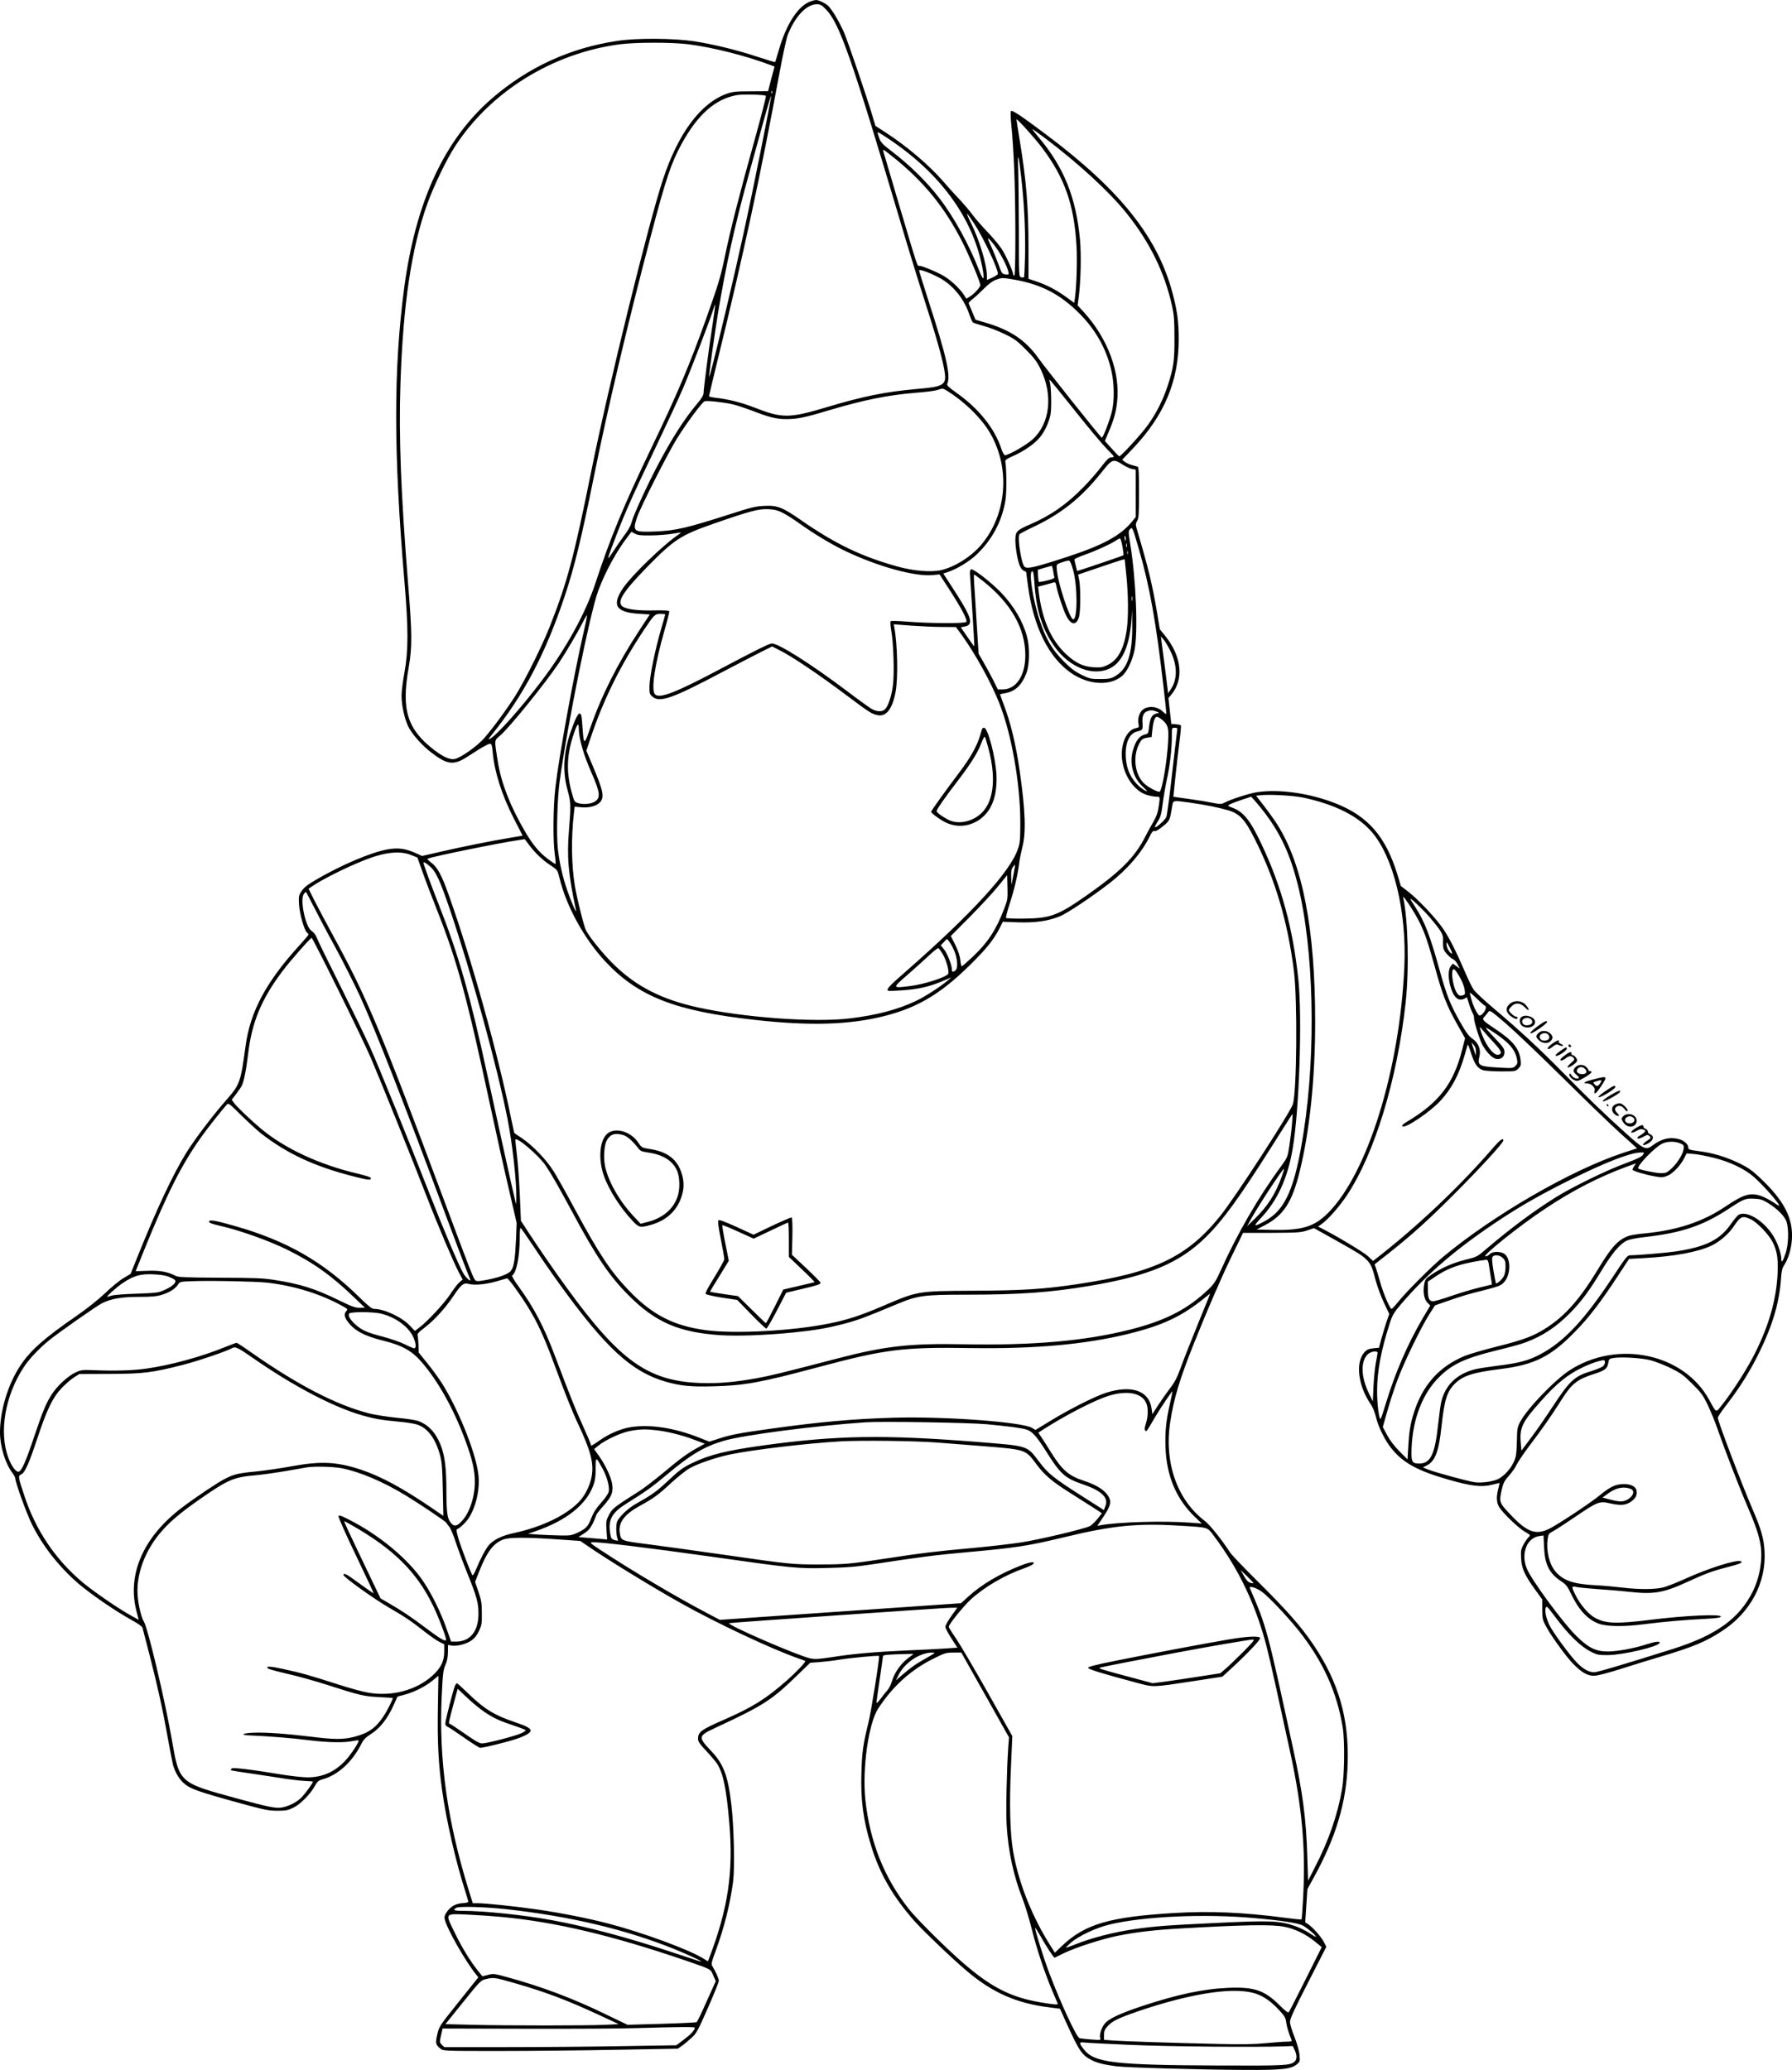 <?xml version="1.0" encoding="UTF-8"?>
<svg xmlns="http://www.w3.org/2000/svg" version="1.0" viewBox="0 0 1637.775 1891.267" preserveAspectRatio="xMidYMid meet">
  <g transform="translate(-105.02,1924.919) scale(0.1,-0.1)" fill="#000000" stroke="none">
    <path d="M8468 19240 c-117 -35 -227 -199 -299 -445 -17 -60 -33 -112 -35 -113 -1 -2 -72 19 -157 47 -197 65 -404 115 -582 143 -186 28 -522 31 -700 4 -434 -64 -818 -240 -1150 -527 -433 -376 -694 -939 -800 -1724 -99 -744 -99 -1511 2 -2695 36 -424 36 -624 0 -823 -15 -82 -27 -177 -27 -213 0 -88 26 -206 60 -280 33 -69 125 -174 210 -239 151 -116 208 -122 341 -34 94 61 100 65 159 97 51 28 55 24 63 -61 17 -183 82 -387 191 -602 l83 -161 -106 -18 c-173 -28 -454 -85 -640 -128 l-173 -40 -59 27 c-95 42 -162 51 -260 33 -151 -28 -415 -140 -644 -273 -85 -49 -116 -74 -138 -107 -27 -41 -28 -48 -24 -123 6 -87 48 -235 72 -255 8 -7 15 -16 15 -20 0 -4 -37 -47 -81 -96 -304 -332 -452 -607 -494 -919 -47 -343 -51 -353 -184 -505 -117 -133 -279 -347 -356 -470 -123 -198 -274 -519 -450 -958 l-61 -152 -64 -38 c-35 -20 -111 -82 -169 -138 -62 -59 -168 -143 -256 -204 -301 -207 -427 -319 -519 -458 -113 -170 -185 -409 -186 -610 0 -126 48 -285 114 -371 14 -19 26 -42 26 -50 0 -35 102 -317 149 -413 98 -200 246 -390 426 -546 118 -101 343 -255 492 -337 59 -32 93 -57 96 -70 3 -11 32 -126 66 -255 74 -288 120 -497 166 -756 19 -108 40 -215 46 -238 18 -66 55 -130 95 -166 65 -57 125 -78 539 -192 202 -55 241 -63 320 -63 78 0 97 4 147 28 64 32 152 120 195 197 23 42 35 52 68 61 143 39 274 158 358 325 20 40 39 59 92 93 80 52 147 138 201 257 l37 82 64 17 c89 24 189 74 255 128 l55 45 -5 -297 c-5 -316 5 -504 39 -751 38 -272 124 -648 210 -916 16 -50 29 -95 29 -101 0 -5 -21 -11 -46 -12 -63 -2 -111 -27 -146 -75 -23 -32 -28 -48 -24 -70 17 -82 184 -378 287 -507 l21 -26 -179 -224 c-176 -220 -180 -225 -196 -297 -19 -81 -15 -96 29 -131 26 -21 35 -21 538 -21 281 0 763 5 1071 11 l560 10 36 25 c19 13 59 46 87 72 48 43 59 64 152 275 55 125 100 237 100 248 0 20 -30 87 -60 135 -11 17 -7 35 28 130 82 222 137 444 163 648 15 124 7 494 -16 691 -31 271 -71 378 -191 502 -114 120 -112 133 39 203 447 208 516 253 747 476 l125 121 85 6 c47 4 128 13 180 22 107 17 358 41 364 34 8 -8 -73 -516 -98 -614 -47 -188 -58 -267 -63 -451 -8 -252 17 -439 88 -667 80 -261 201 -469 401 -695 86 -95 357 -354 486 -461 227 -190 447 -286 739 -322 l101 -13 47 -105 c128 -283 152 -319 243 -365 54 -27 113 -41 227 -56 94 -12 753 -31 1175 -33 334 -2 420 7 472 51 30 25 30 28 25 87 -4 38 -22 101 -46 163 -23 55 -41 117 -41 138 0 28 38 112 166 361 l166 325 -24 46 c-23 46 -104 136 -146 163 l-23 14 10 152 10 152 55 100 c206 371 302 693 313 1047 13 410 -82 743 -312 1084 -113 168 -239 311 -510 580 -125 124 -239 243 -253 265 -70 109 -185 254 -232 289 -251 191 -371 531 -315 901 33 216 87 395 217 720 140 348 247 594 349 805 l100 205 262 0 c239 1 267 3 324 22 l62 21 183 -102 c225 -126 256 -145 298 -187 40 -40 52 -68 85 -196 15 -54 48 -143 74 -198 l48 -101 -24 -69 c-13 -39 -34 -108 -47 -155 l-23 -85 -53 -5 c-43 -5 -58 -12 -81 -37 -83 -94 -57 -307 60 -476 17 -25 37 -74 46 -113 20 -88 81 -213 140 -286 105 -133 240 -207 520 -287 212 -61 307 -72 403 -47 35 9 65 16 66 16 2 0 -3 -23 -10 -52 -20 -75 -17 -127 7 -168 34 -55 178 -194 237 -227 50 -29 51 -30 34 -47 -11 -9 -31 -39 -47 -67 -24 -45 -27 -59 -23 -127 4 -92 32 -154 129 -288 l64 -88 0 -90 c0 -82 3 -97 32 -151 44 -86 184 -279 251 -348 77 -79 130 -109 190 -109 29 0 119 23 237 60 105 34 275 86 379 117 286 85 405 134 553 231 260 168 406 441 390 729 -6 115 -31 203 -109 383 -107 250 -318 805 -318 838 0 8 35 61 79 117 123 160 216 308 301 482 120 244 182 453 197 667 5 74 11 100 30 129 37 56 64 145 70 233 13 193 -71 356 -291 563 -70 66 -107 93 -189 133 -119 58 -244 96 -374 112 -84 11 -93 14 -93 33 0 28 -38 63 -81 75 -84 24 -163 6 -245 -56 -60 -46 -79 -38 -237 104 -196 176 -360 334 -582 561 -215 219 -398 388 -630 584 -88 74 -173 153 -188 176 -15 23 -48 90 -73 149 -83 193 -143 313 -201 400 -64 96 -228 271 -326 347 l-64 49 -32 107 c-106 342 -265 528 -555 644 -239 97 -529 138 -734 105 -70 -12 -227 -62 -285 -92 -36 -18 -42 -18 -115 -4 -42 9 -126 23 -187 31 -60 9 -124 18 -141 20 l-30 5 18 175 c10 97 27 242 37 323 11 81 17 150 13 154 -4 4 -25 8 -47 10 l-40 3 -13 118 -13 118 26 31 c117 139 95 350 -54 535 l-51 63 -25 152 c-44 259 -77 398 -183 756 -14 49 -14 56 1 82 15 24 17 62 17 259 0 176 -3 233 -12 236 -7 2 -31 9 -53 15 -22 5 -51 19 -64 29 l-25 19 100 105 c286 302 417 615 417 997 0 155 -12 249 -53 408 -134 519 -479 953 -1164 1466 -226 169 -305 222 -316 210 -5 -5 -4 -63 5 -149 8 -77 19 -246 24 -375 14 -305 15 -980 1 -980 -5 0 -10 6 -10 13 -1 27 -68 175 -105 232 -22 33 -80 103 -130 155 -50 52 -111 122 -135 155 -24 33 -80 99 -124 146 -45 47 -112 121 -149 165 -125 144 -336 323 -529 447 l-87 56 -26 88 c-56 187 -225 682 -260 763 -41 95 -111 214 -147 247 -25 23 -89 54 -110 52 -7 0 -25 -4 -40 -9z m134 -80 c121 -126 234 -448 672 -1920 74 -250 176 -581 226 -735 103 -318 162 -526 181 -638 23 -136 3 -150 -253 -172 -283 -25 -488 -66 -821 -166 -344 -103 -407 -103 -661 -4 -116 46 -244 78 -358 90 -32 4 -58 10 -58 14 0 5 38 163 84 352 225 915 391 1685 560 2600 30 162 64 320 76 350 66 167 171 279 264 279 35 0 46 -6 88 -50z m-1262 -315 c227 -29 528 -105 763 -194 l26 -10 -30 -112 c-16 -61 -29 -112 -29 -113 0 0 -71 -1 -157 -1 -139 0 -166 -3 -222 -23 -237 -85 -441 -359 -580 -777 -133 -400 -497 -1879 -656 -2666 -159 -789 -220 -1018 -378 -1419 -72 -183 -226 -492 -317 -638 -75 -119 -206 -298 -288 -391 -63 -71 -213 -177 -267 -187 -43 -8 -105 20 -186 82 -246 189 -302 366 -235 747 34 195 34 306 -4 772 -66 827 -86 1344 -70 1828 24 728 101 1242 246 1645 60 166 177 409 257 530 326 497 885 843 1497 926 145 19 475 20 630 1z m767 -447 c-3 -8 -6 -5 -6 6 -1 11 2 17 5 13 3 -3 4 -12 1 -19z m-57 -25 c4 -4 -44 -190 -106 -413 -135 -483 -219 -812 -268 -1050 -39 -188 -58 -252 -173 -575 -150 -419 -261 -683 -498 -1175 -253 -526 -377 -824 -515 -1245 -89 -270 -268 -594 -487 -883 -197 -260 -411 -499 -476 -534 -17 -9 -14 -2 14 33 296 366 495 744 674 1282 86 260 148 512 261 1071 130 642 314 1421 524 2216 134 510 186 665 281 837 147 267 306 407 502 443 59 10 256 5 267 -7z m-49 -510 c-116 -580 -198 -953 -322 -1473 -98 -411 -147 -602 -148 -583 -2 22 49 382 80 573 73 442 154 809 283 1275 47 171 112 404 143 518 32 115 59 204 61 199 2 -6 -42 -234 -97 -509z m2574 35 c205 -272 292 -518 314 -895 8 -132 0 -378 -15 -479 l-6 -42 -76 55 c-90 65 -180 111 -274 142 l-68 23 0 282 c0 376 -20 619 -81 988 -16 98 -29 182 -29 186 1 14 164 -166 235 -260z m33 84 c302 -229 579 -483 735 -677 214 -266 351 -543 419 -851 18 -82 22 -132 22 -289 1 -211 -7 -270 -60 -435 -41 -128 -105 -256 -182 -363 -55 -78 -246 -287 -262 -287 -4 0 -35 32 -69 70 l-63 70 35 83 c46 108 66 176 77 275 30 268 -85 578 -304 819 l-57 62 11 83 c18 146 23 376 11 513 -36 391 -147 667 -381 943 -33 39 -58 72 -55 72 3 0 59 -40 123 -88z m-1440 1 c469 -312 765 -713 857 -1161 28 -138 16 -153 -29 -37 -87 226 -230 485 -361 654 -114 149 -270 302 -442 433 -78 60 -94 77 -107 116 -9 25 -16 47 -16 49 0 9 20 -2 98 -54z m45 -169 c280 -224 471 -459 630 -771 64 -126 167 -372 167 -400 0 -18 -61 -84 -98 -105 l-30 -18 -24 38 c-37 55 -115 129 -178 167 -57 35 -200 95 -225 95 -24 0 -8 -47 -206 620 -66 223 -122 413 -125 423 -3 9 -2 17 1 17 4 0 43 -30 88 -66z m1171 -189 c26 -223 38 -475 35 -693 -3 -116 -7 -213 -10 -216 -2 -3 -14 -3 -26 0 -21 6 -21 7 -21 412 -1 224 -3 479 -6 567 -6 176 2 157 28 -70z m-431 -418 c82 -124 218 -412 217 -459 0 -7 -23 -23 -50 -35 l-50 -22 0 39 c0 99 -70 330 -145 480 -25 50 -42 89 -36 86 6 -4 35 -44 64 -89z m203 -223 c45 -63 98 -167 110 -217 6 -27 5 -28 -26 -25 -31 3 -34 7 -65 93 -18 50 -49 126 -69 169 -30 66 -33 76 -15 60 12 -10 41 -46 65 -80z m-524 -271 c128 -67 233 -197 282 -350 10 -28 22 -56 29 -61 7 -4 50 -18 97 -31 47 -12 132 -45 190 -73 91 -44 116 -62 195 -142 74 -74 100 -107 134 -176 117 -238 89 -497 -69 -643 -55 -52 -221 -147 -255 -147 -7 0 -21 24 -31 53 -62 191 -207 372 -412 517 -68 48 -90 69 -85 80 34 75 -4 245 -173 767 -46 143 -84 266 -84 272 0 14 95 -20 182 -66z m684 -18 c255 -45 427 -135 609 -320 148 -151 245 -331 286 -529 23 -112 24 -254 3 -349 -18 -80 -82 -247 -94 -247 -9 0 -507 626 -582 730 -116 163 -258 257 -488 323 l-84 25 -29 68 c-15 38 -30 74 -33 80 -3 6 12 24 33 39 21 16 67 58 103 94 42 43 81 72 110 83 57 21 60 21 166 3z m-2755 -421 c-32 -205 -81 -580 -81 -620 0 -15 -20 -48 -53 -87 -121 -143 -235 -321 -365 -567 -102 -195 -220 -452 -237 -515 -9 -35 -31 -77 -59 -113 -24 -32 -72 -101 -106 -153 -71 -108 -70 -104 20 131 88 228 146 359 357 800 96 201 211 448 255 550 75 176 252 637 279 728 7 23 14 41 16 39 1 -2 -10 -89 -26 -193z m3312 -776 c124 -156 255 -312 291 -348 36 -35 66 -68 66 -72 0 -4 -11 -8 -25 -8 -19 0 -38 -19 -87 -82 -34 -46 -107 -130 -163 -187 -154 -159 -300 -261 -490 -343 -124 -54 -135 -66 -135 -144 0 -77 23 -202 45 -244 9 -18 25 -35 36 -37 10 -3 19 -10 19 -17 0 -6 7 -59 15 -117 50 -378 190 -660 399 -802 156 -106 349 -117 459 -26 45 37 92 131 114 229 36 158 17 645 -37 979 -18 107 -18 117 -3 134 22 24 23 23 82 -182 99 -339 158 -672 226 -1266 14 -121 25 -226 25 -234 0 -10 -13 -3 -35 19 -45 43 -121 53 -172 21 -37 -23 -58 -82 -48 -135 6 -31 5 -34 -25 -40 -92 -18 -149 -171 -120 -318 27 -140 116 -258 219 -291 29 -9 69 -17 87 -17 38 0 38 3 23 -95 -7 -51 -20 -87 -48 -135 -21 -36 -53 -94 -71 -130 -99 -196 -229 -326 -560 -557 -245 -170 -316 -195 -557 -197 -83 -1 -154 2 -158 6 -4 3 11 62 33 130 43 130 76 274 87 373 4 33 17 96 28 140 36 136 29 336 -24 704 -35 241 -81 435 -146 604 -18 49 -33 90 -33 92 0 2 19 6 43 10 95 16 154 71 198 184 29 73 32 234 6 331 -38 142 -119 280 -236 403 -88 92 -254 222 -275 214 -11 -4 -13 -20 -9 -69 8 -110 40 -633 38 -635 -1 -2 -29 37 -63 86 l-61 89 33 6 c91 17 72 79 -120 373 l-73 112 37 12 c80 25 194 93 262 156 145 135 239 309 270 506 11 65 10 289 -2 350 -2 13 15 25 74 51 94 41 195 111 242 169 44 53 82 135 97 207 11 55 7 254 -6 298 -4 12 -5 22 -2 22 3 0 107 -127 230 -282z m-1160 176 c143 -90 287 -227 366 -349 211 -327 182 -777 -70 -1064 -92 -104 -234 -192 -358 -221 -91 -21 -254 -8 -402 34 -325 90 -567 207 -877 422 -171 119 -217 137 -337 131 -77 -3 -122 -14 -310 -75 -403 -129 -498 -151 -690 -159 -195 -8 -206 1 -163 128 31 93 286 595 367 724 91 146 231 333 252 338 25 7 180 -10 255 -28 36 -8 113 -34 172 -56 165 -64 227 -79 319 -79 98 0 169 14 371 75 340 101 552 144 818 166 82 6 167 17 189 24 55 18 50 18 98 -11z m1596 -669 c30 -19 70 -38 88 -41 l33 -6 0 -217 0 -216 -37 -45 c-101 -123 -261 -211 -578 -315 -311 -102 -381 -118 -403 -92 -29 34 -64 266 -45 294 4 6 66 39 137 72 246 117 431 265 610 490 102 128 109 131 195 76z m-3104 -442 c33 -17 103 -61 155 -99 131 -93 286 -187 405 -244 299 -145 649 -242 811 -225 l61 6 83 -128 c117 -180 176 -291 161 -306 -16 -16 -333 -14 -535 2 -82 7 -152 9 -156 4 -4 -4 -2 -44 6 -88 21 -120 29 -394 15 -498 -13 -99 -43 -189 -72 -218 -26 -26 -75 -24 -124 4 -22 13 -125 87 -229 166 -320 241 -619 431 -681 431 -23 0 -143 -59 -475 -235 -401 -213 -552 -272 -593 -230 -38 38 -3 274 88 590 25 87 44 164 42 169 -2 7 -49 10 -138 8 -140 -4 -248 9 -286 34 -61 39 -3 132 222 363 246 251 307 291 612 397 322 112 407 135 493 131 59 -3 87 -10 135 -34z m-1205 -206 c63 1 153 8 200 16 79 13 83 13 60 -2 -136 -89 -428 -369 -514 -493 -108 -158 -68 -224 146 -237 l97 -6 -100 -152 c-196 -300 -343 -592 -445 -887 -54 -158 -59 -157 -70 4 -7 109 -11 130 -28 130 -15 0 -44 -63 -83 -175 -63 -185 -72 -354 -27 -520 32 -116 33 -141 14 -373 -20 -245 -6 -400 64 -727 10 -47 -41 67 -78 175 -43 123 -72 249 -87 380 -15 130 -6 457 16 620 71 517 278 1540 352 1740 65 176 171 368 275 502 l29 38 32 -17 c26 -14 55 -17 147 -16z m4338 -38 c-3 -20 -5 -19 -9 9 -3 20 -2 29 4 23 5 -5 7 -19 5 -32z m-29 -65 c7 -42 11 -77 9 -78 -7 -6 -421 -146 -423 -144 -3 5 -25 96 -25 106 0 5 42 24 93 42 102 36 236 97 282 128 17 11 35 21 41 21 5 1 16 -33 23 -75z m38 -1 c-3 -10 -5 -4 -5 12 0 17 2 24 5 18 2 -7 2 -21 0 -30z m10 -65 c-3 -7 -5 -2 -5 12 0 14 2 19 5 13 2 -7 2 -19 0 -25z m-27 -55 c0 -5 7 -71 15 -148 17 -165 19 -372 4 -480 -24 -178 -78 -281 -169 -328 -49 -25 -64 -28 -130 -25 -94 4 -166 37 -252 116 -140 129 -222 314 -254 569 l-6 52 43 11 c24 6 57 15 73 20 42 14 43 14 51 -27 12 -66 66 -226 93 -276 44 -82 90 -84 114 -4 14 49 15 270 1 339 l-10 47 206 70 c223 75 221 75 221 64z m-472 -93 c41 -146 41 -450 1 -450 -32 0 -144 341 -151 462 -3 41 -3 41 47 59 28 10 57 17 65 16 10 -2 23 -32 38 -87z m-183 -6 c3 -26 9 -52 11 -59 4 -8 -18 -18 -66 -30 -39 -10 -73 -15 -76 -13 -2 3 -5 29 -7 58 l-2 53 60 18 c33 9 63 18 66 18 4 1 10 -20 14 -45z m-171 -110 c16 -248 71 -424 182 -580 138 -196 357 -280 513 -199 108 55 174 204 191 430 l7 100 1 -135 c3 -267 -43 -405 -158 -470 -39 -22 -58 -25 -136 -25 -85 0 -95 2 -170 39 -62 31 -98 58 -164 125 -105 105 -162 204 -219 376 -62 187 -101 445 -67 445 10 0 15 -27 20 -106z m-468 15 c253 -201 384 -431 385 -674 1 -188 -83 -315 -208 -315 l-43 0 -39 78 c-21 43 -61 116 -88 163 l-49 86 -18 284 c-9 156 -20 319 -23 362 -3 42 -3 77 0 77 3 0 40 -28 83 -61z m1361 -176 c-3 -10 -5 -2 -5 17 0 19 2 27 5 18 2 -10 2 -26 0 -35z m-4267 -128 c0 -2 -18 -66 -40 -141 -53 -183 -102 -423 -104 -512 -1 -69 1 -75 27 -98 67 -58 184 -16 639 225 145 76 306 160 359 186 l96 48 74 -38 c110 -55 357 -222 593 -399 229 -172 246 -182 303 -192 75 -12 130 62 158 212 24 124 18 434 -11 589 l-5 30 158 -12 c87 -6 215 -12 284 -12 l126 -1 56 -77 c125 -175 264 -427 340 -618 111 -278 191 -730 192 -1080 0 -173 -2 -196 -23 -256 -71 -206 -419 -586 -1014 -1108 -164 -143 -191 -172 -170 -184 4 -3 63 -1 132 4 143 10 248 34 364 84 l81 34 -35 -30 c-61 -52 -207 -147 -286 -184 -170 -81 -365 -132 -609 -161 -329 -39 -977 9 -1393 102 -323 72 -552 188 -754 383 -93 88 -229 255 -262 319 -19 37 -81 285 -101 402 -32 188 -36 437 -10 667 l7 62 64 -6 c70 -6 137 12 168 46 42 47 30 105 -69 338 l-56 133 39 117 c116 347 271 660 485 983 96 144 102 150 154 150 24 0 43 -2 43 -5z m-741 -140 c-92 -397 -231 -1159 -264 -1450 -19 -165 -22 -473 -5 -598 7 -49 10 -90 8 -92 -2 -2 -35 19 -72 47 -80 60 -140 133 -214 261 -131 227 -210 430 -242 626 -33 208 -35 192 23 241 86 75 410 475 534 660 66 99 173 281 218 370 20 40 38 70 40 68 2 -2 -9 -62 -26 -133z m5356 -190 c66 -131 68 -259 8 -350 l-27 -40 -26 210 c-15 116 -30 233 -34 260 l-6 50 25 -30 c14 -16 41 -61 60 -100z m-128 -556 l28 -12 -31 -8 c-37 -11 -54 -44 -63 -127 -5 -50 -9 -57 -31 -62 -54 -11 -89 -55 -115 -144 -35 -120 -1 -249 86 -331 26 -25 46 -45 43 -45 -17 0 -66 35 -97 69 -69 76 -99 161 -99 277 1 110 41 186 106 200 48 10 53 19 48 77 -5 60 8 94 41 107 30 12 51 12 84 -1z m53 -75 c56 -48 63 -73 56 -203 -10 -178 -52 -429 -76 -454 -9 -10 -79 24 -128 61 -97 74 -125 248 -61 374 22 43 31 50 79 58 l35 5 7 65 c8 78 22 120 42 120 8 0 28 -12 46 -26z m-5330 -78 c0 -94 41 -237 118 -412 77 -174 82 -224 30 -258 -34 -22 -98 -29 -146 -17 -40 11 -42 13 -61 79 -58 199 -54 364 16 565 28 83 43 97 43 43z m5466 -43 c-4 -27 -24 -203 -46 -393 -21 -190 -44 -358 -50 -375 -10 -27 -95 -103 -105 -94 -2 3 10 27 27 54 26 41 33 68 44 159 8 61 25 160 38 221 28 124 46 279 46 396 0 79 0 79 26 79 26 0 27 -1 20 -47z m1154 -591 c289 -62 500 -167 627 -314 200 -230 321 -731 298 -1233 -42 -939 -334 -1881 -695 -2246 -127 -128 -237 -162 -506 -157 l-149 3 70 37 c176 91 255 212 325 500 91 372 140 850 140 1363 0 842 -114 1436 -347 1802 -20 32 -71 104 -114 160 l-79 102 38 4 c81 10 299 -2 392 -21z m-346 -146 c144 -193 228 -376 297 -649 146 -580 169 -1520 54 -2259 -79 -512 -165 -710 -350 -813 -109 -60 -117 -56 -41 25 151 160 244 363 290 631 61 354 89 1203 52 1552 -50 469 -154 850 -341 1243 -99 209 -160 285 -261 323 -47 18 -47 19 -23 31 13 8 62 26 109 42 l85 28 38 -42 c21 -23 62 -74 91 -112z m-684 99 c140 -20 249 -42 340 -68 107 -30 155 -81 242 -252 193 -379 307 -764 364 -1220 33 -271 26 -1107 -10 -1215 -27 -81 -532 -858 -663 -1020 -302 -376 -603 -519 -1308 -624 -308 -46 -498 -58 -950 -60 -511 -3 -505 -2 -830 -141 -198 -85 -323 -126 -490 -159 -329 -67 -856 -95 -1118 -61 -298 39 -494 139 -708 362 -169 176 -270 329 -492 739 -74 138 -161 294 -193 345 -66 108 -194 242 -294 309 -36 24 -67 44 -68 46 -2 1 -16 65 -32 141 -115 569 -360 1448 -564 2022 -69 196 -108 268 -168 311 -21 16 -35 31 -31 33 26 16 660 146 844 172 l45 7 42 -56 c57 -75 124 -138 198 -186 59 -39 60 -41 77 -110 62 -259 223 -553 417 -763 300 -322 638 -455 1365 -536 507 -57 869 -46 1189 35 322 82 539 217 836 521 113 115 171 192 221 291 l24 49 140 -5 c159 -5 273 11 382 55 65 26 297 181 453 302 166 129 299 285 371 434 18 37 28 47 42 43 11 -3 39 13 77 45 62 51 62 51 85 192 7 44 8 44 165 22z m-7120 -479 l55 -22 48 -135 c26 -74 84 -226 129 -339 187 -474 273 -788 488 -1790 50 -234 125 -571 167 -750 l75 -325 -6 -153 c-8 -177 -19 -247 -45 -282 -22 -31 -107 -63 -225 -85 -74 -14 -91 -14 -102 -3 -19 20 -43 81 -292 748 -583 1560 -697 1831 -1004 2394 -66 121 -144 268 -174 327 l-54 108 28 19 c90 63 311 174 480 241 187 75 327 90 432 47z m166 -100 c59 -50 92 -122 189 -406 197 -583 427 -1416 524 -1907 44 -223 83 -568 80 -719 l-1 -59 -13 50 c-18 71 -171 764 -250 1130 -158 730 -261 1093 -445 1560 -69 174 -140 369 -140 382 0 10 22 -1 56 -31z m5336 -82 l-17 -89 -3 67 c-2 50 1 74 14 93 9 14 18 24 20 22 2 -2 -4 -44 -14 -93z m-86 -312 c-73 -191 -147 -303 -284 -433 -52 -49 -98 -89 -102 -89 -4 0 -10 26 -13 57 -4 38 -20 85 -46 139 l-41 81 173 174 c95 96 211 221 257 278 l85 104 3 -111 c3 -106 1 -115 -32 -200z m-6315 36 c34 -68 124 -239 202 -381 77 -142 180 -346 229 -454 140 -306 409 -993 773 -1973 121 -325 206 -548 232 -609 14 -32 -38 11 -61 52 -42 70 -191 424 -321 757 -175 448 -451 1129 -530 1305 -37 83 -158 332 -269 555 -112 223 -211 425 -220 450 -11 28 -28 51 -46 62 -58 33 -112 292 -71 341 7 10 15 17 17 17 2 0 31 -55 65 -122z m10109 -148 c52 -103 81 -190 146 -424 68 -248 106 -344 200 -512 l74 -131 -26 -102 c-79 -314 -211 -486 -510 -664 -33 -20 -44 -31 -36 -39 23 -23 256 133 349 236 101 110 167 235 218 411 14 50 27 95 29 100 1 6 16 -30 31 -79 33 -103 61 -141 113 -156 20 -5 95 -10 165 -10 124 0 129 1 154 26 22 22 25 32 21 73 -10 106 -69 180 -228 286 -124 83 -129 88 -101 117 12 13 27 31 34 42 13 17 23 11 158 -105 79 -68 315 -292 524 -499 209 -207 447 -436 528 -509 l149 -134 -129 -42 c-476 -157 -1187 -569 -1648 -953 -108 -91 -329 -312 -404 -405 -30 -37 -58 -67 -63 -67 -15 0 -78 148 -104 245 -14 49 -31 106 -38 126 l-13 36 121 95 c226 179 361 301 607 547 243 244 449 468 449 490 0 27 -30 6 -84 -56 -286 -333 -651 -683 -1014 -972 l-93 -73 -47 44 c-39 36 -282 182 -421 253 l-35 17 30 21 c60 42 162 157 233 263 255 383 461 1059 538 1764 33 304 22 764 -23 960 -8 34 99 -127 146 -220z m97 38 c102 -120 124 -156 122 -203 -3 -79 1 -95 37 -135 19 -21 44 -42 55 -45 11 -4 29 -24 40 -46 l20 -40 -31 23 -32 23 -19 -24 c-23 -28 -25 -102 -5 -177 28 -104 72 -147 126 -121 l27 14 18 -56 c9 -31 24 -69 33 -86 9 -16 15 -37 14 -45 -4 -25 46 -186 73 -241 35 -67 90 -126 126 -134 45 -10 79 16 79 60 0 30 -11 47 -73 113 -117 125 -120 130 -47 83 158 -102 218 -168 235 -263 6 -30 3 -40 -15 -58 -22 -22 -27 -22 -153 -15 -180 10 -196 19 -176 101 16 63 -8 124 -64 163 -33 22 -58 57 -112 152 -88 155 -124 245 -181 450 -94 342 -143 468 -233 607 -23 34 -41 65 -41 68 0 13 117 -98 177 -168z m-9975 -665 c130 -263 266 -545 301 -628 84 -196 390 -955 506 -1256 102 -264 245 -601 296 -698 l34 -63 -30 -25 c-17 -14 -55 -64 -86 -112 -55 -83 -208 -248 -285 -305 l-36 -27 -47 49 c-71 76 -233 152 -326 152 -20 0 -51 25 -131 103 -335 330 -669 521 -1147 656 -174 50 -231 59 -231 38 0 -10 28 -21 98 -37 182 -41 448 -136 617 -219 237 -117 403 -235 613 -437 l97 -93 -48 -1 c-41 0 -73 12 -190 69 -218 107 -356 150 -597 187 -93 15 -186 18 -490 19 -319 2 -379 4 -405 17 -71 37 -145 51 -257 46 -59 -2 -108 -4 -108 -3 0 1 36 89 79 196 213 524 342 779 523 1033 60 84 189 247 234 296 12 12 30 -2 131 -103 65 -64 145 -137 178 -163 235 -183 484 -300 833 -390 146 -37 172 -41 172 -20 0 9 -39 22 -117 41 -352 82 -670 230 -888 412 -89 74 -222 201 -246 235 l-21 29 40 52 c22 29 44 61 50 72 20 40 42 143 58 280 34 301 121 512 315 770 71 95 256 305 268 305 4 0 114 -215 243 -477z m5624 371 c33 -70 42 -164 20 -187 -23 -22 -36 -22 -36 2 0 41 -40 145 -70 183 l-32 40 28 29 29 30 19 -23 c10 -13 30 -46 42 -74z m4538 9 c16 -32 21 -50 13 -47 -19 7 -47 58 -47 85 0 28 2 26 34 -38z m-4638 -51 c32 -52 62 -161 50 -181 -20 -31 -218 -95 -346 -111 -167 -21 -167 -20 -32 97 64 56 153 135 197 177 44 41 85 74 90 72 6 -1 24 -26 41 -54z m4729 -217 c19 -34 38 -83 41 -108 6 -44 5 -46 -21 -53 -22 -5 -31 -2 -45 16 -47 62 -68 255 -24 219 8 -7 30 -40 49 -74z m227 -255 c4 0 8 -8 8 -19 0 -23 -37 -71 -56 -71 -16 0 -57 78 -74 140 -6 25 -14 54 -17 65 -3 11 24 -10 62 -48 38 -37 72 -67 77 -67z m86 -343 c66 -70 75 -99 33 -105 -46 -7 -126 107 -161 229 -9 32 -9 32 28 -12 20 -24 65 -75 100 -112z m-169 -76 l0 -36 -13 35 c-7 19 -16 46 -20 60 l-7 25 20 -24 c14 -15 21 -36 20 -60z m-1681 -663 c-4 -51 -15 -140 -24 -198 -16 -104 -17 -106 -78 -190 -206 -280 -400 -617 -547 -944 -46 -102 -63 -128 -112 -175 -193 -185 -396 -289 -722 -371 -414 -104 -888 -145 -1526 -133 -481 9 -708 -16 -1138 -128 -522 -136 -612 -158 -748 -183 -201 -36 -356 -49 -513 -43 -477 18 -734 201 -1218 867 -108 148 -263 372 -359 520 l-62 95 -10 235 c-6 129 -17 291 -26 360 -8 69 -15 133 -15 143 0 42 209 -135 277 -233 49 -72 123 -201 238 -415 220 -411 343 -594 520 -771 244 -245 457 -338 837 -364 156 -10 415 -1 673 25 196 20 301 38 463 80 126 34 189 57 471 175 198 83 246 90 646 90 485 0 766 20 1127 81 536 90 816 207 1056 442 159 156 308 361 612 842 171 271 180 285 183 285 2 0 -1 -42 -5 -92z m3556 -179 c25 -12 28 -17 23 -50 -6 -46 -61 -133 -115 -181 -36 -33 -49 -38 -90 -38 -46 0 -197 31 -209 43 -18 19 147 191 217 226 49 24 120 25 174 0z m-349 -102 c-11 -17 -57 -39 -162 -78 -173 -63 -493 -220 -642 -314 -206 -130 -403 -277 -629 -469 -79 -68 -83 -71 -189 -97 -114 -28 -221 -75 -313 -138 -51 -35 -56 -42 -64 -89 -12 -71 0 -135 31 -166 l25 -25 -67 -113 c-139 -236 -255 -503 -341 -788 -21 -69 -41 -129 -45 -133 -14 -18 -34 133 -33 258 1 178 37 368 113 605 27 85 39 104 103 180 243 285 520 521 923 786 199 130 377 230 635 358 320 158 542 244 633 245 37 1 37 1 22 -22z m654 -28 c141 -35 276 -100 358 -171 69 -60 200 -204 226 -248 16 -27 14 -26 -49 16 -36 24 -90 51 -121 60 -93 27 -151 8 -314 -101 -206 -139 -438 -216 -736 -245 -61 -5 -126 -16 -145 -22 -97 -33 -160 -101 -282 -304 -165 -271 -293 -419 -466 -533 -120 -78 -207 -112 -467 -177 -116 -29 -245 -67 -287 -84 -234 -97 -386 -268 -465 -522 -31 -97 -43 -173 -50 -303 l-7 -120 -75 75 c-48 49 -87 101 -112 148 l-39 73 42 147 c23 81 64 208 92 282 56 153 211 474 290 599 l53 83 100 35 c162 56 182 62 345 103 140 36 158 43 186 74 61 65 65 210 7 256 -35 28 -113 28 -138 0 -10 -11 -27 -20 -38 -20 -39 0 307 278 543 434 249 166 493 292 749 386 l84 30 -17 -24 c-9 -14 -16 -29 -16 -34 0 -11 121 -47 209 -62 54 -10 71 -9 107 5 50 19 118 89 155 159 l24 47 70 -6 c39 -4 121 -20 184 -36z m-3955 -171 c-58 -161 -129 -271 -250 -388 l-67 -65 33 60 c68 123 292 465 305 465 3 0 -7 -33 -21 -72z m4440 -238 c92 -56 162 -127 176 -180 20 -72 15 -206 -10 -280 -26 -78 -40 -96 -40 -53 0 53 -38 158 -81 222 -90 135 -236 220 -309 181 -10 -6 -42 -44 -71 -85 -99 -144 -231 -209 -504 -250 -90 -13 -347 -35 -417 -35 -24 0 -40 -20 -143 -176 -270 -411 -456 -611 -678 -729 -105 -56 -194 -80 -388 -104 -86 -11 -178 -25 -205 -32 -168 -41 -275 -144 -312 -299 -6 -25 -18 -112 -27 -195 -30 -284 -70 -368 -174 -368 -60 0 -71 14 -71 92 0 272 85 518 231 675 128 137 247 194 563 271 100 24 210 54 246 68 159 59 282 141 408 268 105 107 175 201 286 384 96 159 167 245 229 276 26 14 82 25 166 35 341 38 535 104 774 261 132 87 150 94 228 90 54 -2 75 -8 123 -37z m-155 -150 c60 -28 169 -142 204 -213 40 -82 50 -153 43 -290 -12 -228 -75 -455 -197 -703 -68 -141 -205 -357 -308 -488 -62 -78 -51 -82 -121 45 -231 421 -836 550 -1273 269 -136 -87 -392 -354 -454 -473 -24 -46 -28 -64 -29 -161 -1 -59 -5 -124 -9 -144 -15 -83 -86 -176 -162 -216 -45 -23 -149 -38 -211 -30 -61 7 -379 94 -440 120 l-37 16 37 19 c75 38 109 130 133 359 26 238 50 315 120 385 76 75 163 103 414 135 316 39 466 114 691 347 121 123 232 268 383 499 l106 161 132 7 c279 15 496 55 623 115 74 36 153 104 198 170 67 99 81 105 157 71z m-11124 -247 c60 -92 169 -250 243 -352 418 -578 654 -795 963 -885 140 -40 231 -49 447 -43 276 7 423 34 944 173 624 167 779 186 1413 176 573 -8 1031 33 1424 129 314 77 489 159 694 324 31 26 57 45 57 43 0 -2 -50 -125 -111 -274 -60 -148 -131 -325 -155 -394 -37 -101 -57 -139 -104 -200 -32 -42 -80 -111 -108 -154 l-50 -78 -7 51 c-22 163 -182 219 -415 145 -99 -31 -339 -152 -515 -260 l-131 -80 -32 19 c-92 54 -797 106 -1262 93 -374 -11 -676 -38 -1135 -102 -287 -40 -358 -54 -471 -91 l-81 -26 -89 35 c-230 92 -454 126 -633 97 -87 -14 -195 -60 -280 -120 -75 -52 -81 -55 -81 -38 0 6 -33 84 -74 174 -69 152 -100 230 -252 630 -102 271 -192 444 -333 638 -39 53 -66 99 -60 102 39 25 69 172 69 348 0 48 3 87 8 87 4 -1 56 -76 117 -167z m8860 -108 c21 -20 25 -34 25 -80 0 -31 -7 -69 -15 -85 -15 -29 -64 -74 -73 -66 -2 3 -13 56 -23 118 -13 80 -15 116 -7 125 17 21 67 15 93 -12z m-130 -47 c3 -18 11 -69 18 -114 l13 -81 -115 -28 c-64 -15 -179 -50 -255 -76 -77 -27 -152 -49 -167 -49 -38 0 -49 24 -49 109 l0 70 58 39 c80 55 145 86 231 112 60 19 191 44 248 49 7 1 15 -14 18 -31z m-12065 -123 c25 -10 51 -23 58 -30 21 -19 -18 -58 -90 -90 -60 -28 -72 -29 -258 -36 -107 -3 -211 -11 -230 -18 -19 -6 -37 -11 -39 -11 -15 0 84 88 142 127 100 67 161 84 277 79 59 -2 112 -10 140 -21z m3171 -108 c163 -227 237 -372 358 -702 92 -249 163 -428 214 -535 115 -244 144 -356 126 -473 -12 -76 -54 -168 -103 -224 -114 -131 -346 -245 -614 -302 -105 -23 -179 -59 -223 -108 -30 -35 -79 -127 -119 -225 -13 -31 -27 -55 -31 -52 -11 7 -103 247 -130 339 -18 62 -20 80 -10 83 23 8 83 65 106 102 71 113 105 278 85 413 -29 205 -191 601 -337 827 -31 47 -89 127 -131 178 l-75 93 -2 67 c-1 37 -5 76 -8 87 -5 16 6 30 59 70 92 70 192 179 269 294 68 102 93 122 135 110 61 -17 180 -4 300 35 25 8 50 14 55 15 6 0 40 -41 76 -92z m-2271 53 c253 -29 493 -104 694 -216 43 -24 46 -28 32 -43 -23 -26 -20 -53 12 -97 60 -82 151 -131 320 -173 176 -43 266 -93 355 -196 150 -173 292 -427 396 -706 67 -179 91 -283 91 -389 0 -139 -49 -286 -122 -362 -39 -42 -66 -48 -92 -19 -38 42 -45 89 -46 292 0 217 -15 332 -54 429 -46 114 -114 184 -207 217 -23 8 -112 21 -198 29 -86 9 -196 26 -246 39 -297 75 -653 259 -1077 556 -69 49 -130 89 -135 89 -6 0 -52 -17 -104 -38 -218 -89 -495 -165 -718 -197 -120 -18 -291 -23 -481 -15 -108 4 -118 3 -170 -21 -71 -33 -168 -123 -219 -203 -52 -83 -80 -150 -162 -393 -72 -215 -110 -300 -136 -310 -24 -9 -67 47 -97 128 -87 234 -29 569 143 829 47 72 139 169 226 240 89 73 433 313 486 341 82 42 182 59 340 59 117 0 160 4 209 19 71 22 119 53 146 92 18 28 22 28 124 32 169 7 587 -2 690 -13z m1032 -281 c133 -28 259 -117 304 -214 27 -57 31 -105 9 -105 -7 0 -45 16 -82 35 -39 20 -125 50 -199 70 -147 38 -196 59 -255 112 -51 46 -73 85 -56 102 15 15 208 15 279 0z m-1174 -398 c374 -262 749 -459 1017 -535 110 -31 176 -42 326 -56 63 -5 138 -17 165 -25 100 -29 173 -125 216 -282 17 -66 21 -116 25 -316 l5 -238 -123 84 c-254 172 -448 277 -627 337 -222 74 -368 81 -637 32 -94 -18 -238 -38 -320 -47 -168 -16 -205 -25 -288 -67 -65 -32 -269 -169 -392 -262 -356 -269 -507 -614 -416 -954 l19 -73 -67 37 c-115 63 -342 219 -443 303 -252 211 -432 479 -536 796 -57 172 -58 179 -28 193 34 15 71 99 150 337 85 256 138 365 217 449 33 35 83 79 112 98 l52 33 275 1 c310 1 386 10 673 83 133 34 399 124 447 152 30 17 53 7 178 -80z m10292 37 c0 -7 -7 -47 -15 -88 -8 -41 -18 -138 -22 -215 l-6 -140 -38 78 c-70 145 -74 284 -12 349 28 30 93 40 93 16z m2495 -67 c44 -12 127 -44 185 -72 90 -45 117 -64 196 -143 81 -80 98 -103 143 -196 27 -58 69 -159 91 -225 58 -167 189 -508 264 -683 82 -191 113 -281 127 -373 20 -130 -8 -293 -72 -422 -124 -247 -334 -398 -724 -522 -450 -142 -696 -215 -725 -215 -47 0 -99 28 -155 85 -54 54 -183 226 -240 320 -38 63 -60 149 -48 183 8 20 14 14 70 -60 138 -187 249 -295 353 -345 48 -24 66 -27 150 -26 137 2 456 77 468 111 6 19 -36 14 -120 -13 -118 -38 -268 -65 -355 -65 -110 0 -179 35 -289 145 -125 124 -408 510 -450 613 -55 135 -1 279 112 296 l41 6 5 -108 c7 -157 47 -238 154 -309 47 -31 60 -47 93 -117 69 -146 152 -235 253 -272 73 -27 233 -29 413 -5 184 23 361 39 559 49 97 5 141 11 144 20 8 26 -323 11 -638 -28 -320 -40 -417 -36 -515 19 -58 32 -133 120 -175 205 -40 79 -39 86 9 75 22 -5 106 -13 188 -19 81 -5 213 -16 293 -25 227 -25 312 -10 535 92 158 73 227 99 365 134 117 30 146 44 118 54 -40 15 -291 -64 -493 -155 -82 -38 -178 -75 -211 -84 -77 -20 -221 -21 -379 -2 -66 8 -174 18 -240 21 -207 11 -297 42 -369 126 -56 66 -85 184 -72 291 7 52 8 54 59 82 29 16 120 76 204 133 189 129 213 138 300 118 102 -24 153 -20 201 15 44 31 58 64 48 105 -14 56 -131 73 -219 32 -26 -12 -76 -46 -110 -75 -80 -68 -394 -276 -472 -313 -117 -56 -196 -29 -336 117 -120 125 -120 126 -93 246 14 59 24 78 66 125 28 31 59 76 70 101 11 24 68 108 127 186 101 132 198 271 286 411 89 141 141 182 292 230 100 31 124 50 132 101 6 37 8 39 51 46 77 11 250 0 335 -21z m-431 -52 c-9 -10 -56 -30 -103 -45 -161 -48 -200 -83 -362 -329 -61 -93 -150 -222 -198 -285 l-86 -115 -6 70 c-13 137 13 191 181 379 148 167 250 249 391 315 46 22 109 46 139 53 52 14 55 13 58 -5 2 -10 -4 -27 -14 -38z m-3960 -339 c-37 -161 -47 -262 -42 -405 10 -265 99 -473 271 -638 l61 -58 -109 8 c-247 18 -648 6 -813 -23 l-33 -6 55 82 c63 94 75 134 52 177 -32 63 -108 113 -231 153 -137 44 -200 99 -302 264 -31 50 -69 110 -85 133 l-28 42 52 34 c203 129 460 262 588 302 162 51 296 30 341 -55 24 -44 25 -125 2 -197 -12 -38 -14 -56 -6 -64 12 -12 8 -18 92 126 47 79 153 237 157 232 1 -1 -9 -49 -22 -107z m-1674 -194 c201 -19 314 -34 360 -48 53 -16 93 -60 180 -198 132 -210 172 -246 337 -303 171 -58 237 -122 206 -198 l-14 -37 -212 135 c-246 157 -296 197 -376 302 -120 156 -90 147 -576 186 -844 67 -1277 60 -1940 -31 -343 -47 -501 -86 -660 -163 -86 -42 -117 -65 -219 -161 -109 -102 -146 -128 -301 -215 -69 -40 -152 -120 -166 -162 -11 -35 -8 -122 6 -156 7 -16 4 -17 -21 -11 -36 9 -41 16 -49 76 -16 115 21 179 150 259 182 114 234 151 370 265 217 183 343 257 520 309 183 53 829 137 1295 169 147 10 954 -3 1110 -18z m-3010 -56 c104 -13 240 -48 350 -91 l82 -31 -58 -32 c-92 -49 -168 -104 -319 -231 -77 -64 -173 -138 -213 -164 -241 -153 -255 -164 -285 -221 -27 -52 -29 -60 -24 -141 l6 -86 -42 4 c-23 2 -82 7 -131 11 l-89 7 51 33 c41 27 57 46 82 96 16 35 30 68 30 74 0 5 29 42 64 81 74 83 91 122 82 194 -7 62 -61 178 -121 263 l-45 63 38 31 c62 52 209 120 292 135 94 17 144 18 250 5z m2540 -110 c80 -6 282 -22 450 -35 375 -31 373 -30 470 -161 76 -103 146 -162 312 -266 67 -42 160 -101 206 -131 l83 -54 -40 -51 c-23 -28 -54 -58 -69 -66 -50 -26 -462 -124 -632 -150 -91 -14 -291 -37 -445 -51 -340 -31 -465 -46 -750 -90 -368 -56 -400 -59 -640 -60 -258 0 -261 0 -895 91 -250 36 -556 78 -680 94 -248 32 -244 30 -256 106 -13 92 42 166 181 243 130 71 174 104 288 210 60 55 136 116 170 135 76 43 244 100 369 126 213 44 701 102 1013 120 186 10 655 5 865 -10z m-3045 -235 c41 -73 67 -167 59 -212 -4 -21 -30 -59 -69 -103 -46 -51 -71 -90 -90 -139 -30 -80 -50 -100 -129 -137 -53 -24 -69 -26 -160 -24 -55 1 -144 5 -196 8 l-95 7 70 24 c279 96 462 240 528 419 16 43 21 81 21 155 1 109 1 109 61 2z m-2386 0 c167 -32 380 -122 592 -251 114 -69 363 -236 367 -247 2 -4 14 -20 27 -36 13 -15 40 -79 60 -142 21 -63 70 -195 110 -294 83 -206 98 -262 98 -360 0 -161 -76 -255 -206 -255 l-44 0 -38 108 c-53 152 -134 319 -212 436 -139 209 -408 433 -692 575 -65 33 -83 39 -87 27 -3 -8 68 -169 159 -358 91 -189 163 -344 162 -346 -2 -2 -59 37 -127 87 -121 89 -148 104 -148 79 1 -19 278 -218 410 -294 145 -84 211 -128 330 -222 52 -41 114 -84 137 -95 l43 -21 0 -65 c0 -91 -30 -151 -109 -223 -148 -133 -371 -192 -587 -154 -50 8 -180 44 -290 80 -243 78 -316 99 -486 136 -123 27 -168 28 -136 3 7 -5 87 -27 178 -48 91 -20 253 -66 360 -100 294 -95 340 -106 478 -112 67 -3 122 -7 122 -9 0 -15 -56 -124 -88 -171 -71 -105 -137 -150 -269 -184 -96 -24 -178 -24 -379 1 -232 28 -415 42 -529 38 -110 -3 -138 -22 -40 -25 157 -6 404 -26 540 -44 168 -21 319 -24 395 -8 28 6 54 9 57 6 9 -10 -66 -124 -118 -181 -96 -105 -210 -156 -348 -156 -42 0 -144 11 -226 24 -296 49 -457 68 -468 57 -6 -6 -8 -13 -6 -16 3 -3 97 -18 210 -34 112 -17 247 -37 301 -46 53 -8 128 -16 167 -18 39 -1 71 -4 71 -7 0 -12 -73 -113 -107 -146 -42 -42 -119 -81 -181 -90 -55 -8 -116 4 -402 82 -537 147 -530 140 -600 542 -64 365 -219 1020 -256 1077 -19 30 -43 121 -53 205 -27 209 62 451 232 636 81 88 170 161 327 271 264 184 316 206 514 223 66 6 195 24 286 40 91 16 176 31 190 33 62 10 235 6 309 -8z m11799 -198 c21 -22 4 -60 -40 -87 -40 -24 -73 -25 -162 -2 l-70 18 35 26 c62 48 119 69 172 65 27 -2 56 -11 65 -20z m-11643 -358 c365 -218 566 -433 710 -759 49 -113 99 -250 92 -256 -12 -13 -55 13 -190 114 -134 101 -212 153 -350 233 l-59 34 -115 240 c-196 410 -222 465 -215 465 4 0 61 -32 127 -71z m7495 31 c283 -17 262 -11 325 -95 229 -305 386 -636 485 -1025 28 -109 118 -517 216 -970 104 -485 137 -856 115 -1289 -6 -118 -13 -217 -16 -219 -2 -3 -78 5 -167 17 -360 47 -674 61 -988 42 -595 -35 -821 -100 -1032 -299 l-67 -64 -36 57 c-170 266 -295 578 -345 865 -29 169 -36 434 -20 781 l12 276 -222 394 c-122 217 -253 439 -290 494 -38 55 -69 105 -69 110 -2 20 131 185 201 250 122 113 313 224 488 285 36 13 71 29 79 36 32 29 -18 25 -105 -9 -193 -74 -363 -175 -485 -286 l-66 -60 -1102 -76 -1102 -76 -127 67 c-278 146 -678 383 -962 570 -92 61 -102 69 -78 72 51 6 501 -49 1098 -133 741 -105 780 -109 1055 -102 176 4 261 11 425 36 418 64 552 81 825 106 486 44 572 58 916 140 432 105 664 128 1039 105z m-5686 -125 l219 -15 56 -38 c178 -124 608 -388 874 -536 324 -181 818 -413 1057 -497 36 -12 67 -24 69 -25 9 -8 -75 -97 -169 -180 -190 -167 -312 -243 -565 -354 -219 -96 -245 -114 -245 -179 0 -24 16 -47 78 -113 43 -46 87 -99 99 -118 54 -89 82 -226 109 -540 38 -446 -12 -781 -185 -1233 l-11 -28 -42 26 c-135 83 -551 236 -868 319 -179 47 -445 100 -660 130 -185 27 -464 56 -536 56 l-43 0 -35 112 c-198 636 -276 1196 -249 1780 10 205 14 239 33 283 16 34 23 70 24 117 l1 68 31 -6 c49 -9 138 14 184 47 28 20 51 49 68 87 24 51 27 68 26 162 0 90 -5 118 -31 195 l-31 90 35 90 c73 186 133 266 226 299 55 19 204 20 481 1z m6373 -402 c-2 -1 -15 1 -30 5 -19 5 -37 24 -58 62 l-31 55 61 -59 c33 -33 59 -61 58 -63z m74 -76 c58 -40 236 -228 338 -356 222 -280 349 -558 403 -886 19 -116 16 -435 -6 -560 -39 -231 -122 -473 -248 -716 l-63 -124 -7 220 c-10 343 -41 581 -128 980 -240 1106 -243 1118 -397 1474 -11 24 57 5 108 -32z m-2836 -223 c-30 -42 -55 -86 -55 -98 0 -11 25 -59 55 -106 l55 -85 -97 -7 c-54 -4 -213 -12 -353 -18 -296 -13 -497 -30 -698 -62 -120 -18 -152 -20 -197 -11 -115 25 -781 314 -740 322 33 6 1934 138 2012 140 l72 1 -54 -76z m-230 -385 c-101 -57 -134 -81 -219 -153 l-58 -50 26 52 c55 109 191 200 301 202 39 0 39 0 -50 -51z m539 -336 l218 -388 -7 -90 c-14 -204 -22 -569 -15 -705 13 -238 63 -472 148 -686 21 -54 58 -175 81 -267 46 -185 117 -398 187 -564 25 -60 48 -113 51 -120 5 -13 -33 -10 -167 13 -263 46 -440 136 -694 355 -151 130 -426 403 -498 494 -227 286 -357 614 -399 1000 -30 282 29 700 118 835 135 205 298 352 505 455 103 51 114 55 182 55 l72 0 218 -387z m-674 359 c-89 -60 -154 -148 -181 -242 -7 -25 -24 -58 -39 -75 -15 -16 -43 -52 -63 -79 -21 -27 -37 -43 -37 -35 0 8 14 104 30 214 16 110 30 205 30 212 0 12 47 16 225 20 59 2 60 2 35 -15z m-3700 -2317 c585 -65 1090 -185 1538 -366 122 -50 242 -105 242 -113 0 -2 -107 33 -237 76 -419 140 -801 243 -1128 303 -256 47 -618 85 -812 85 -85 0 -101 8 -60 29 28 14 265 7 457 -14z m-40 -71 c488 -46 1005 -169 1665 -394 252 -87 238 -79 264 -140 l23 -52 -83 -184 c-45 -102 -86 -187 -92 -191 -6 -3 -150 -10 -321 -15 l-311 -9 -195 94 c-299 146 -591 256 -907 342 -115 32 -124 33 -173 20 l-51 -13 -41 51 c-74 93 -147 213 -214 352 -87 177 -92 170 121 161 88 -4 230 -14 315 -22z m6875 -10 c241 -21 395 -45 438 -66 39 -19 131 -97 124 -105 -2 -2 -31 14 -63 36 -33 22 -94 51 -136 65 -135 46 -228 49 -705 26 -448 -21 -567 -30 -748 -56 -195 -28 -402 -81 -554 -143 -41 -17 -77 -29 -78 -27 -2 2 18 22 44 45 70 61 229 136 353 166 310 75 871 100 1325 59z m272 -79 c95 -18 197 -67 280 -135 l63 -51 -146 -292 c-81 -161 -150 -297 -155 -303 -6 -8 -34 13 -87 66 -135 134 -228 166 -462 157 -227 -9 -470 -60 -792 -167 -201 -67 -304 -115 -341 -160 -30 -36 -51 -102 -42 -131 7 -20 5 -21 -82 -14 -48 4 -96 9 -107 12 -27 8 -170 314 -277 597 -46 120 -129 385 -129 410 0 6 21 -25 46 -69 62 -110 126 -206 133 -203 3 2 41 20 83 41 113 54 353 132 503 161 166 33 331 52 575 66 584 33 820 37 937 15z m-7020 -519 c283 -82 471 -154 773 -294 l165 -77 -120 -6 c-155 -8 -909 -8 -1222 0 l-242 6 161 200 c154 192 162 200 207 211 73 18 80 17 278 -40z m6723 -82 c87 -19 165 -69 247 -157 53 -57 63 -73 68 -114 5 -41 22 -96 49 -163 5 -12 -4 -15 -46 -15 -29 0 -116 -7 -193 -14 -102 -10 -215 -12 -420 -7 -413 9 -900 25 -982 32 l-73 6 0 44 c0 34 6 51 32 79 41 47 96 74 275 136 460 157 839 220 1043 173z m-5090 -321 c-1 -24 -34 -60 -97 -107 l-71 -54 -499 -8 c-274 -5 -751 -9 -1060 -9 l-562 0 -23 22 c-21 22 -21 24 -7 85 l14 63 760 -2 c418 -1 877 1 1020 6 370 11 525 12 525 4z m3995 -158 c346 -15 1128 -22 1385 -13 l85 3 17 -35 c21 -44 23 -84 3 -104 -39 -39 -79 -41 -685 -39 -976 4 -1151 25 -1247 151 -43 57 -42 65 10 59 23 -3 218 -13 432 -22z M10025 12588 c-2 -7 -11 -38 -20 -68 -28 -90 -89 -198 -181 -320 -130 -172 -264 -359 -264 -368 0 -13 94 -81 143 -102 136 -60 294 -13 381 113 56 81 80 193 73 332 -10 164 -79 425 -113 425 -8 0 -16 -6 -19 -12z m59 -178 c77 -287 45 -511 -88 -611 -78 -59 -183 -79 -260 -48 -50 20 -126 73 -126 87 0 15 82 133 201 287 111 146 175 247 206 330 18 47 31 69 35 60 4 -7 19 -54 32 -105z M6614 8901 c-81 -49 -102 -230 -45 -394 44 -126 151 -295 264 -414 55 -59 68 -62 156 -38 164 43 269 150 302 306 15 68 4 143 -30 216 -46 97 -133 153 -272 174 -74 12 -74 12 -109 63 -63 92 -190 133 -266 87z m131 -22 c38 -11 89 -56 140 -123 16 -22 32 -29 83 -36 134 -19 220 -69 264 -154 33 -62 36 -184 8 -258 -41 -111 -137 -190 -273 -224 l-62 -16 -67 72 c-128 136 -231 319 -259 459 -15 81 -7 190 18 233 32 55 73 68 148 47z M8106 8049 l-169 -81 -155 71 c-106 48 -159 68 -166 61 -7 -7 0 -62 22 -173 18 -90 32 -172 32 -182 0 -11 -41 -85 -90 -164 -63 -102 -87 -148 -80 -155 6 -6 73 -21 149 -33 l139 -21 127 -131 c70 -72 133 -131 139 -131 6 0 49 74 96 164 l85 164 135 32 c147 34 180 45 180 59 0 5 -59 65 -131 133 l-131 123 4 169 c2 107 -1 170 -7 172 -5 1 -86 -33 -179 -77z m154 -126 l0 -158 121 -115 c67 -63 118 -115 113 -116 -5 -2 -71 -17 -147 -35 l-138 -32 -77 -154 c-42 -84 -79 -153 -82 -153 -3 0 -62 56 -130 124 l-125 123 -127 18 c-71 10 -128 20 -128 23 0 3 38 67 86 143 l85 139 -32 160 c-18 88 -30 163 -27 165 2 3 68 -24 145 -59 l141 -64 154 73 c84 40 156 74 161 74 4 1 7 -70 7 -156z M12280 4270 c-231 -39 -727 -133 -1030 -194 -184 -37 -255 -55 -255 -65 0 -13 122 -51 445 -137 157 -42 134 -43 523 16 l259 40 97 89 c135 125 253 250 248 264 -7 21 -117 16 -287 -13z m130 -116 c-63 -63 -136 -133 -161 -154 l-46 -39 -194 -30 c-107 -17 -246 -37 -309 -46 l-115 -15 -185 50 c-296 79 -318 86 -295 93 23 7 309 63 675 132 288 55 684 123 720 124 21 1 7 -17 -90 -115z M5210 3851 c-14 -26 -90 -321 -90 -349 0 -14 8 -26 23 -31 12 -5 80 -50 151 -100 71 -50 136 -91 145 -91 33 0 239 51 330 81 85 29 131 56 131 77 0 20 -41 42 -143 76 -188 63 -280 120 -428 263 -53 51 -99 93 -102 93 -4 0 -11 -9 -17 -19z m267 -243 c86 -58 140 -82 275 -127 54 -18 100 -36 103 -41 2 -4 -18 -17 -45 -29 -64 -27 -311 -91 -353 -91 -25 0 -64 22 -161 90 -71 50 -132 90 -137 90 -11 0 -8 15 38 187 l36 132 85 -80 c46 -44 118 -103 159 -131z M14846 10075 c-42 -38 -33 -81 24 -119 28 -18 50 -21 50 -6 0 6 -6 10 -14 10 -16 0 -66 45 -66 60 0 6 11 22 25 35 34 35 78 33 117 -5 16 -16 31 -30 34 -30 13 0 0 25 -25 51 -39 39 -105 41 -145 4z M14958 9959 c-26 -15 -23 -64 4 -83 45 -32 118 -10 118 36 0 42 -79 73 -122 47z m86 -24 c20 -20 10 -44 -20 -51 -29 -8 -53 1 -60 21 -15 37 49 61 80 30z M15097 9868 c-43 -32 -65 -54 -59 -60 10 -10 152 88 152 104 0 18 -29 4 -93 -44z M15110 9810 c-26 -26 -25 -36 5 -65 30 -31 84 -34 108 -7 23 25 21 45 -6 70 -30 28 -80 29 -107 2z m88 -12 c20 -20 14 -47 -13 -54 -30 -8 -53 0 -61 21 -14 35 46 61 74 33z M15237 9714 c-26 -19 -45 -39 -42 -45 7 -10 14 -7 56 24 22 16 31 17 48 7 12 -6 27 -9 34 -7 7 2 0 10 -15 17 -15 7 -25 16 -23 21 14 22 -16 13 -58 -17z M15386 9702 c-3 -6 -1 -14 5 -17 15 -10 25 3 12 16 -7 7 -13 7 -17 1z M15305 9643 c-35 -26 -45 -38 -33 -41 20 -4 97 48 98 66 0 19 -11 14 -65 -25z M15355 9609 c-22 -16 -41 -34 -43 -39 -6 -17 22 -11 48 10 31 24 53 25 71 4 12 -14 9 -21 -25 -49 -21 -18 -34 -35 -29 -38 12 -8 78 37 87 58 6 16 -25 55 -44 55 -5 0 -9 5 -7 11 4 23 -19 18 -58 -12z M15450 9500 c-27 -27 -25 -44 10 -73 23 -20 26 -26 14 -31 -19 -7 -50 8 -63 32 -5 9 -12 14 -16 10 -12 -12 14 -45 44 -58 28 -11 36 -9 96 26 36 21 63 43 61 49 -2 5 -9 9 -15 8 -6 -2 -11 1 -11 5 0 5 -9 18 -20 30 -26 28 -73 29 -100 2z m85 -16 c26 -26 15 -49 -24 -49 -41 0 -62 25 -42 49 17 21 45 20 66 0z M15613 9387 c-84 -21 -107 -37 -55 -37 34 0 75 -39 66 -63 -3 -9 -3 -21 1 -27 4 -7 27 17 56 61 65 99 64 100 -68 66z m68 -25 c-20 -37 -37 -44 -56 -22 -14 16 -15 20 -4 24 8 2 21 7 29 9 32 11 41 8 31 -11z M15722 9280 c-40 -27 -68 -51 -62 -55 17 -10 164 81 154 96 -8 14 -14 11 -92 -41z M15767 9242 c-46 -28 -73 -50 -67 -56 8 -8 143 65 155 85 15 24 -20 12 -88 -29z M15813 9158 c-42 -20 -38 -74 8 -99 29 -15 34 -4 10 20 -26 26 -27 47 -1 61 23 13 51 1 73 -31 10 -13 17 -16 22 -10 9 15 -49 71 -72 70 -10 0 -28 -5 -40 -11z M15735 9150 c3 -5 8 -10 11 -10 2 0 4 5 4 10 0 6 -5 10 -11 10 -5 0 -7 -4 -4 -10z M15884 9049 c-17 -19 -17 -23 -3 -47 8 -15 27 -33 42 -40 61 -29 115 40 68 87 -28 28 -82 28 -107 0z m97 -15 c18 -22 -1 -49 -36 -49 -35 0 -54 27 -36 49 8 9 24 16 36 16 12 0 28 -7 36 -16z M16003 8944 c-65 -39 -56 -62 9 -25 25 14 39 17 57 10 20 -8 21 -12 10 -25 -7 -8 -26 -22 -42 -31 -18 -9 -26 -18 -20 -24 6 -6 25 -1 51 13 38 21 42 22 58 6 15 -15 14 -18 -25 -43 -52 -35 -43 -53 12 -23 49 27 58 66 20 83 -13 5 -23 17 -23 27 0 9 -9 20 -20 23 -11 3 -20 13 -20 21 0 20 -19 17 -67 -12z"></path>
  </g>
</svg>
